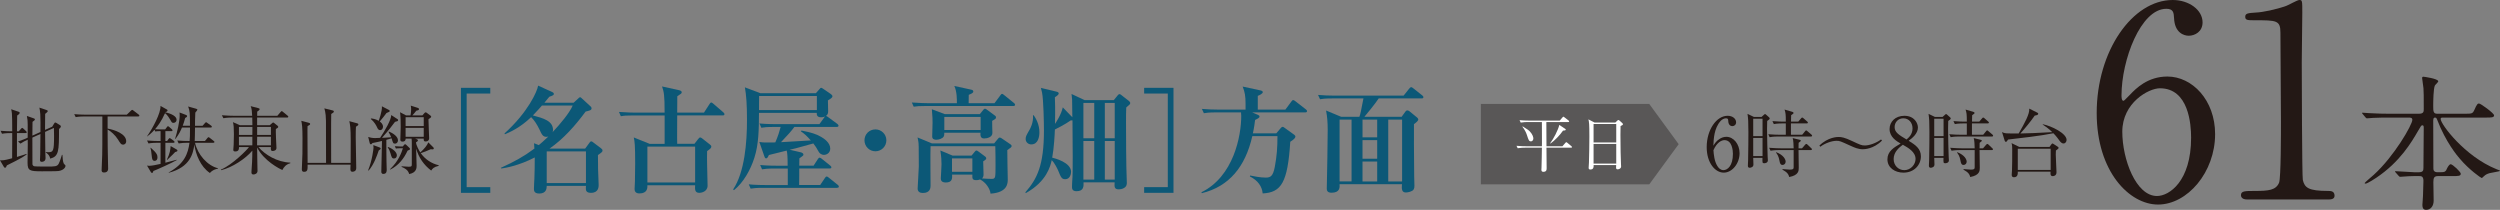 <?xml version="1.0" encoding="UTF-8"?>
<svg id="_レイヤー_2" data-name="レイヤー 2" xmlns="http://www.w3.org/2000/svg" viewBox="0 0 334.868 28.107">
  <rect x="0" y="0" width="334.868" height="28.107" fill="#808080" stroke="none"/>
  <defs>
    <style>
      .cls-1 {
        fill: #595757;
      }

      .cls-1, .cls-2, .cls-3, .cls-4 {
        stroke-width: 0px;
      }

      .cls-2 {
        fill: #0c5877;
      }

      .cls-3 {
        fill: #231815;
      }

      .cls-4 {
        fill: #fff;
      }
    </style>
  </defs>
  <g id="_枠" data-name="枠">
    <g>
      <path class="cls-3" d="M3.432,17.828h-1.161v3.193c.803-.237,1.032-.326,1.26-.406l.04.08c-.347.258-.813.525-1.428.843-.407.208-.922.466-1.22.614-.089.209-.129.318-.248.318-.069,0-.129-.07-.159-.119l-.516-.883c.337.02.505.039,1.626-.268,0-.338.01-1.846.01-2.152v-1.221h-.198c-.179,0-.685,0-1.17.09l-.188-.396c.585.049,1.18.068,1.557.068,0-.495,0-.991-.01-1.487-.01-.833-.03-1.052-.129-1.468l1.001.338c.05.02.139.059.139.148,0,.119-.199.268-.337.357-.02.693-.02,1.031-.03,2.111h.238l.297-.326c.089-.1.119-.129.168-.129.06,0,.119.068.169.108l.347.327c.049.05.089.09.089.148,0,.1-.089.109-.148.109ZM7.865,22.906c-.228.04-1.983.04-2.261.04-1.626,0-1.914-.079-1.914-1.161,0-.387.03-2.092.03-2.439,0-.1-.01-.545-.01-.635-.396.179-.615.288-.962.525l-.337-.277c.536-.178,1.151-.446,1.299-.516v-1.756c0-.466-.02-.684-.109-1.15l.922.317c.069.021.149.06.149.14,0,.089-.08.158-.317.326-.01.298-.02,1.588-.02,1.846l1.081-.486c.01-.992.01-1.696-.02-2.391-.02-.367-.089-.714-.119-.873l.952.318c.099.029.168.079.168.148,0,.09-.139.208-.347.367-.02.893-.02,1.021-.02,2.152l.962-.427.238-.397c.05-.078.099-.168.169-.168.069,0,.129.039.188.079l.466.288c.04.02.099.089.099.158,0,.119-.109.219-.248.348,0,2.975-.02,3.66-1.181,3.967-.089-.496-.456-.744-.595-.833v-.05c.168.02.228.02.307.02.694,0,.804-.089.804-2.182,0-.674-.01-.783-.02-1.07l-1.18.535c.01,1.458.02,2.41.03,2.678,0,.129.03.714.03.833,0,.476-.416.496-.506.496-.139,0-.238-.05-.238-.258,0-.109.03-.615.03-.714.02-.635.02-1.012.03-2.758l-1.081.486c-.01.396,0,3.441.01,3.561.01.129.109.238.238.277.129.04,1.547.04,1.736.04,1.021,0,1.329,0,1.537-.367.188-.347.397-1.081.437-1.2h.069c.02.357.049.942.188,1.181.06.099.228.188.228.288,0,.139-.168.564-.913.693Z"/>
      <path class="cls-3" d="M18.51,15.597h-4.096v1.627c.982.169,2.489.724,2.489,1.687,0,.336-.238.465-.416.465-.258,0-.337-.129-.694-.703-.347-.556-.942-1.092-1.379-1.33.01,2.252.01,2.5.06,4.781,0,.069.01.396.01.467,0,.387-.258.516-.536.516-.337,0-.337-.219-.337-.328,0-.287.069-1.695.079-2.014.02-.783.02-1.219.02-5.167h-2.41c-.258,0-.724.011-1.161.089l-.198-.396c.506.04,1.012.07,1.527.07h5.515l.555-.536c.07-.06.129-.109.159-.109.059,0,.119.04.188.1l.685.525c.04.03.099.089.099.149,0,.099-.099.108-.159.108Z"/>
      <path class="cls-3" d="M22.124,17.332l.229-.297c.03-.04.089-.129.148-.129s.109.049.179.109l.337.297c.049.05.089.09.089.148,0,.09-.06.109-.148.109h-.804v1.319h.229l.198-.268c.049-.06.089-.119.148-.119.06,0,.119.05.188.099l.367.268c.05.041.099.09.099.149,0,.099-.089.109-.149.109h-1.081v2.668c.238-.06,1.29-.337,1.508-.397l.01.051c-.565.336-2.708,1.309-3.124,1.457-.05.169-.08.258-.188.258-.069,0-.119-.059-.149-.109l-.516-.872c.099.02.168.03.297.03.248,0,.972-.119,1.518-.258v-2.827h-.446c-.248,0-.724.01-1.17.089l-.198-.396c.615.049,1.23.069,1.527.069h.288v-1.319h-.218c-.04,0-.268,0-.496.04l-.1-.228c-.406.465-.744.713-.992.902l-.01-.021c.764-1.091,1.854-3.104,1.805-4.076l.863.485c.03.021.079.04.079.129,0,.08-.079.17-.277.209l-.02.039c.119.021,1.508.309,1.508,1.002,0,.248-.199.407-.417.407-.198,0-.228-.06-.416-.397-.089-.148-.396-.684-.714-.902-.486,1.092-.972,1.727-1.339,2.152.347.02.625.02.654.02h.704ZM20.189,19.782c.813.714.903.972.903,1.29,0,.426-.278.476-.377.476-.317,0-.347-.308-.377-.556-.06-.575-.099-.912-.188-1.18l.04-.03ZM22.352,21.389c.426-.873.466-1.349.505-1.824l.714.406c.109.06.198.109.198.198,0,.129-.178.159-.307.198-.229.248-.317.338-1.081,1.062l-.03-.04ZM26.29,14.575c.079.021.148.05.148.119,0,.079-.238.337-.277.387-.04.675-.04,1.527-.04,1.766h1.012l.308-.347c.06-.061.109-.129.159-.129.049,0,.089.039.188.108l.486.347c.03.021.099.07.099.149,0,.099-.079.108-.148.108h-2.103c-.01.655-.02,1.598-.04,1.806h1.369l.328-.396c.079-.089.099-.119.158-.119.05,0,.119.06.179.108l.496.387c.049.041.109.07.109.149,0,.089-.089.109-.159.109h-2.44c.347,1.558,1.646,3.064,3.084,3.411l-.01.051c-.317.068-.714.158-1.081.584-1.27-.853-1.904-2.509-2.083-3.809-.168,1.191-.525,3.006-3.421,3.779l-.02-.039c2.143-1.181,2.599-2.56,2.787-3.978h-.278c-.377,0-.803.02-1.17.089l-.188-.396c.546.049,1.091.069,1.656.069.04-.367.05-.773.05-1.806h-1.071c-.188.438-.377.863-.873,1.527l-.05-.02c.278-.932.615-2.241.615-3.174,0-.079-.01-.178-.02-.347l.813.308c.129.049.198.089.198.178,0,.109-.069.149-.258.248-.119.467-.218.744-.328,1.042h.972c-.01-1.775-.01-1.944-.248-2.579l1.091.308Z"/>
      <path class="cls-3" d="M34.624,19.703c.893,1.041,2.479,2.004,4.265,2.082v.08c-.585.148-.893.545-1.061.902-.308-.1-2.52-1.24-3.382-3.016.01.447.02,2.4.04,2.797,0,.051.01.288.01.338,0,.348-.317.486-.556.486-.208,0-.258-.148-.258-.277,0-.03,0-.109.01-.219.05-.685.109-1.537.109-2.697-.913,1.09-2.718,2.271-4.186,2.617l-.03-.078c1.498-.605,3.561-2.688,3.759-3.016h-1.329c0,.337-.069.585-.516.585-.208,0-.248-.099-.248-.218,0-.109.05-.596.05-.695.02-.326.03-.862.03-1.398,0-.902-.03-1.219-.129-1.616l.922.407h1.686c0-.229-.01-.773-.02-1.021h-2.698c-.178,0-.694,0-1.17.089l-.199-.397c.734.061,1.379.07,1.527.07h2.529c-.03-.605-.06-.963-.198-1.289l1.031.268c.089.02.169.059.169.139,0,.109-.238.268-.328.327v.556h2.698l.427-.496c.069-.08.109-.129.159-.129.049,0,.109.049.178.109l.605.496c.07.059.1.099.1.148,0,.089-.089.109-.149.109h-4.027v1.021h1.696l.328-.288c.02-.02.079-.069.119-.069.049,0,.109.039.139.069l.446.356c.06.051.099.1.099.159,0,.089-.06.129-.317.288-.01.218-.01.506.02,1.239.01.14.06,1.2.06,1.29,0,.316-.288.416-.506.416-.268,0-.258-.208-.238-.525h-1.666ZM32.005,17.006v1.07h1.795l.01-1.07h-1.805ZM33.801,19.465v-1.15h-1.795v1.15h1.795ZM36.29,19.465v-1.15h-1.845c0,.158-.01.973-.01,1.15h1.854ZM36.29,18.076v-1.07h-1.845v1.07h1.845Z"/>
      <path class="cls-3" d="M47.679,16.976c-.02.347-.03.645-.03,1.438,0,.645.069,3.521.069,4.105,0,.486-.466.486-.506.486-.277,0-.277-.238-.277-.396,0-.09.02-.477.02-.556h-5.752c.01.645.01.962-.476.962-.297,0-.297-.248-.297-.357,0-.287.079-1.726.079-2.053,0-.348.01-1.408.01-2.112,0-1.498-.07-1.854-.159-2.312l.972.258c.099.03.208.061.208.159,0,.108-.04.129-.347.298-.01.198-.01.367-.01.604,0,.685.02,3.7.02,4.314h2.47s-.01-4.423-.01-4.433c.03-1.975-.07-2.322-.218-2.867l1.111.277c.079.021.159.051.159.139,0,.119-.069.159-.347.338-.03.486-.01,6.061-.01,6.546h2.609c0-.466.01-2.519.01-2.936,0-1.796-.089-2.192-.188-2.648l1.021.278c.119.029.188.059.188.158,0,.109-.04.129-.317.308Z"/>
      <path class="cls-3" d="M49.309,22.817c.555-1.358.724-2.916.724-3.045,0-.109-.01-.228-.03-.337l.873.327c.04.02.109.05.109.129,0,.089-.03.108-.258.268-.208.635-.645,1.895-1.349,2.688l-.069-.03ZM53.256,15.964c.04.03.069.069.069.139,0,.119-.099.149-.416.218-.337.457-.863,1.15-1.746,2.143.05-.01.724-.029,1.24-.079-.069-.169-.188-.417-.357-.704l.05-.069c.535.228,1.21.665,1.21,1.181,0,.228-.139.445-.397.445-.248,0-.268-.079-.456-.714-.149.05-.317.1-.704.208.01,1.369,0,2.073.02,2.916,0,.18.03.943.03,1.102,0,.148,0,.545-.446.545-.278,0-.278-.228-.278-.307,0-.457.08-3.452.089-4.106-.248.06-.565.139-1.27.277-.139.149-.149.169-.228.169-.069,0-.119-.069-.139-.139l-.208-.844c.218.061.476.149.922.149.06,0,.595-.021.674-.03.655-.972,1.498-2.449,1.488-3.055l.853.556ZM49.696,15.865c.208.02.595.059,1.031.316,0-.01.496-1.309.427-1.943l.952.496c.06.029.099.079.099.129,0,.099-.089.139-.437.277-.357.486-.486.635-.902,1.131.129.1.437.327.437.704,0,.268-.179.456-.377.456-.248,0-.337-.208-.407-.357-.109-.258-.377-.744-.853-1.141l.03-.068ZM51.987,19.693c.665.238,1.17.704,1.17,1.11,0,.229-.129.427-.377.427-.278,0-.327-.158-.476-.694-.079-.278-.198-.585-.377-.784l.06-.059ZM53.524,19.861c-.248,0-.417.02-.496.04l-.139-.317c.367.029.664.039.753.039h.308l.188-.228c.02-.021.069-.079.129-.079.04,0,.109.049.149.089l.396.377c.04.04.109.099.109.169,0,.079-.03.119-.328.229-.476,1.041-1.21,1.993-2.321,2.539l-.02-.061c1.15-1.101,1.527-2.221,1.716-2.797h-.446ZM55.587,18.562l.178.06c.069.02.218.079.218.179,0,.119-.179.218-.258.258,0,.367.387,1.08.575,1.358.565-.516.913-.942,1.071-1.349l.684.684c.02.021.05.08.05.129,0,.021-.01.129-.159.129-.03,0-.159-.01-.258-.02-.476.219-.843.357-1.329.525.575.814,1.428,1.389,2.4,1.617v.08c-.694.168-.834.387-1.002.635-1.002-.764-1.667-1.736-2.013-2.946,0,.367.059,1.983.059,2.312,0,.237,0,.922-.992,1.1-.109-.316-.218-.624-1.021-.961l.01-.08c.159.02.823.06.952.06.397,0,.407-.079.407-.376v-2.679c0-.337,0-.546-.03-.714h-.793c.01.268-.159.406-.396.406-.218,0-.317-.079-.317-.258,0-.139.049-1.438.049-1.705,0-.526-.01-1.518-.089-1.975l.804.427h.595c.04-.169.089-.466.089-.823,0-.179-.01-.258-.049-.486l.932.298c.08.03.168.069.168.169,0,.129-.099.158-.357.208-.198.268-.337.417-.536.635h1.349l.268-.308c.03-.039.119-.109.169-.109.049,0,.109.04.148.07l.466.347c.06.04.129.108.129.169,0,.089-.04.109-.367.347,0,.407.089,2.321.089,2.539,0,.298-.198.437-.466.437-.268,0-.268-.158-.258-.387h-1.17ZM54.328,15.695v1.191h2.43v-1.191h-2.43ZM56.757,18.324v-1.2h-2.43v1.2h2.43Z"/>
      <path class="cls-2" d="M61.743,25.831v-14.066h3.93v.765h-3.166v12.537h3.166v.765h-3.93Z"/>
      <path class="cls-2" d="M80.094,20.763c0,.296.016,1.731.016,1.871.016.343.078,1.919.078,2.152,0,.218,0,1.045-1.029,1.045-.687,0-.687-.374-.687-.64,0-.047.016-.25.016-.297h-5.255c0,.406-.093,1.029-.998,1.029-.717,0-.717-.42-.717-.654,0-.375.047-.982.062-1.373.031-.67.047-1.793.047-2.807-2.152,1.107-3.836,1.389-4.476,1.482l-.062-.094c1.84-.827,3.134-1.561,4.491-2.574-.016-.436-.031-.482-.047-.717l.64.25c.218-.188.749-.624,1.278-1.154-.062.016-.14.047-.249.047-.484,0-.624-.297-.936-.967-.343-.702-.686-1.248-1.123-1.669-1.497,1.435-2.885,2.027-3.509,2.292l-.062-.109c3.166-2.854,4.397-5.66,4.507-6.408l1.871.857c.172.078.234.141.234.266,0,.124-.078.187-.608.373-.405.5-.499.625-.655.796h3.914l.608-.562c.062-.062.172-.172.265-.172.094,0,.172.109.25.172l1.154,1.061c.047.047.125.125.125.266,0,.249-.358.312-.795.42-1.388,1.872-2.932,3.635-4.834,4.959h4.772l.561-.764c.047-.062.125-.203.25-.203.125,0,.234.109.296.156l1.014.765c.125.093.203.187.203.312,0,.156-.078.234-.608.593ZM72.593,14.135c-.171.203-.499.577-1.216,1.326,1.403.374,2.698.732,2.698,1.949,0,.125-.031.218-.062.296,1.014-1.076,2.292-2.604,2.698-3.571h-4.117ZM78.487,20.279h-5.255v4.242h5.255v-4.242Z"/>
      <path class="cls-2" d="M96.807,15.461h-6.097c-.016,3.212-.016,3.555,0,3.805h2.308l.483-.624c.109-.14.203-.233.28-.233.078,0,.188.062.265.125l1.029.811c.109.078.203.172.203.296,0,.203-.187.327-.561.593-.016.562-.016,1.092,0,1.887,0,.438.062,2.683.062,2.744,0,.827-.873.968-1.091.968-.64,0-.608-.483-.577-1.014h-6.394c.016.296.031,1.091-1.061,1.091-.468,0-.655-.233-.655-.592,0-.172.047-.873.047-1.014.015-.811.031-1.575.031-2.371,0-2.494-.062-2.963-.187-3.523l2.121.857h2.012v-3.805h-4.18c-.951,0-1.294.031-1.684.109l-.25-.578c.936.078,2.043.094,2.214.094h3.899c0-2.433-.094-2.729-.343-3.508l2.261.498c.218.047.374.125.374.281s-.062.188-.592.529c0,.328-.016,1.467-.016,2.199h3.586l.749-1.154c.063-.108.141-.202.234-.202.094,0,.188.094.281.171l1.341,1.154c.109.094.14.172.14.234,0,.156-.14.172-.234.172ZM93.111,19.64h-6.394v4.804h6.394v-4.804Z"/>
      <path class="cls-2" d="M112.132,25.16h-9.902c-.951,0-1.294.047-1.684.109l-.25-.577c.936.094,2.043.094,2.214.094h3.01v-2.214h-1.747c-.967,0-1.294.046-1.7.108l-.25-.577c.951.094,2.059.094,2.23.094h1.45c0-1.311-.047-1.699-.125-2.027-.577.141-2.121.53-2.386.593-.14.296-.218.452-.374.452-.125,0-.188-.125-.219-.234l-.686-1.965c.562.078.702.094,2.137.062.358-.811.592-1.59.717-2.074h-.905c-.951,0-1.294.047-1.684.109l-.25-.576c.951.093,2.043.093,2.214.093h5.817l.655-.904c.031-.047.047-.078.094-.124-.094.046-.25.108-.515.108-.593,0-.593-.358-.593-.593h-7.735c-.016,2.23-.031,4.211-.624,6.035-.499,1.575-1.466,3.322-2.729,4.32l-.109-.094c1.56-2.355,1.856-6.348,1.856-9.295,0-2.09-.094-3.29-.281-4.382l2.059.78h7.454l.452-.516c.156-.171.171-.202.25-.202s.109.031.281.14l1.045.718c.109.078.187.188.187.28,0,.156-.187.297-.608.547,0,.233.031,1.403.031,1.449,0,.297-.062.469-.296.641.094,0,.156.047.296.155l1.232.905c.062.046.156.155.156.233,0,.155-.141.171-.234.171h-5.677c-.468.64-.749.92-1.793,2.043.624-.031,3.415-.202,3.992-.233-.577-.655-.858-.89-1.326-1.216l.078-.109c1.31.265,1.949.451,2.62.842.39.219,1.232.779,1.232,1.574,0,.578-.468.843-.842.843-.343,0-.608-.233-.687-.39-.374-.655-.39-.687-.733-1.139-.374.109-1.996.546-2.324.64-.109.03-.234.062-.842.202l1.481.344c.14.031.358.141.358.296,0,.125-.031.156-.545.515,0,.156-.016.842-.016.982h1.918l.577-.889c.078-.125.156-.188.234-.188s.156.047.296.156l1.123.904c.078.062.156.141.156.234,0,.141-.141.156-.25.156h-4.054c0,.28,0,2.073-.016,2.214h2.823l.639-.951c.062-.094.14-.188.234-.188.078,0,.125.031.281.156l1.185.951c.078.062.156.14.156.249,0,.141-.141.156-.234.156ZM109.418,12.856h-7.735c0,.265-.016,1.591-.016,1.887h7.75v-1.887Z"/>
      <path class="cls-2" d="M117.26,20.264c-.827,0-1.466-.67-1.466-1.466,0-.827.655-1.466,1.466-1.466.795,0,1.466.639,1.466,1.466,0,.811-.655,1.466-1.466,1.466Z"/>
      <path class="cls-2" d="M135.736,14.197h-11.665c-.951,0-1.294.031-1.684.094l-.25-.562c.936.078,2.043.094,2.214.094h3.821c0-.483.016-1.544-.343-2.308l2.277.498c.109.031.265.062.265.25s-.265.297-.608.437c0,.249,0,.327-.016,1.123h3.462l.78-1.045c.093-.125.14-.202.234-.202.078,0,.125.031.296.171l1.294,1.045c.109.078.156.155.156.233,0,.141-.125.172-.234.172ZM134.925,20.107c-.016.624.062,3.369.062,3.914,0,.5,0,1.763-2.308,1.918-.047-.607-.608-1.512-1.404-1.902-.093.031-.25.094-.499.094-.561,0-.545-.25-.53-.748h-2.714c.016.468.062,1.061-.842,1.061-.608,0-.671-.328-.671-.547,0-.093.094-1.59.094-1.887,0-.436-.031-1.092-.156-1.855l1.637.687h2.542l.437-.53c.062-.062.125-.156.203-.156.078,0,.188.062.265.125l.92.686c.125.094.14.203.14.25,0,.094-.062.188-.405.39,0,.28.047,1.513.047,1.763,0,.233-.062.39-.203.529.406.031.889.062,1.294.062.281,0,.39-.062.452-.28.062-.233.062-.92.062-1.372,0-.873,0-1.855-.031-2.729h-8.67c-.047.748,0,5.13,0,5.301,0,.312-.078.968-1.029.968-.343,0-.702-.125-.702-.593,0-.125.156-2.713.156-2.979,0-2.822-.016-3.01-.062-3.307-.031-.249-.078-.404-.109-.561l1.918.795h8.343l.53-.639c.047-.062.14-.141.234-.141.093,0,.171.062.296.141l1.123.764c.078.047.156.125.156.234,0,.14-.062.187-.577.545ZM132.898,16.193c-.016.25.031,1.389.031,1.622,0,.546-.67.733-1.123.733-.545,0-.483-.547-.468-.765h-4.85c0,.296-.016.374-.078.499-.171.297-.686.437-.998.437-.203,0-.546-.047-.546-.421,0-.297.047-1.591.047-1.855,0-.359,0-.796-.094-1.81l1.731.655h4.694l.468-.577c.062-.078.156-.155.218-.155.078,0,.171.062.296.155l1.076.796c.078.062.109.108.109.202,0,.187-.062.218-.515.483ZM131.354,15.663h-4.865v1.747h4.865v-1.747ZM130.247,21.215h-2.729v1.793h2.729v-1.793Z"/>
      <path class="cls-2" d="M150.858,14.4c-.031.779-.031,1.029-.031,2.027,0,1.31.015,6.051.093,7.578.016.281.016.438.016.484,0,.202-.016.529-.483.748-.203.094-.421.125-.593.125-.608,0-.592-.328-.561-.936h-4.164c.016.482.062,1.185-.936,1.185-.562,0-.608-.327-.608-.562,0-.109,0-.312.016-.545.078-.951.078-1.98.078-3.588,0-1.31-.016-3.087-.031-4.787h-.234c-.795.562-1.934,1.123-2.121,1.217-.031.717-.109,2.386-.359,3.773.281.062,2.526.624,2.526,1.902,0,.312-.156.982-.78.982-.483,0-.577-.249-.967-1.2-.109-.249-.483-.998-.842-1.356-.187.811-.67,2.854-3.462,4.412l-.078-.093c1.59-1.81,2.495-3.634,2.495-8.28,0-1.076-.062-4.102-.25-5.068-.062-.297-.109-.453-.156-.64l2.09.499c.187.047.296.125.296.219,0,.14-.094.265-.515.529.016.516.062,1.591.016,3.572.187-.281.842-1.279,1.044-2.215l1.279,1.325c0-.374-.016-2.027-.031-2.37-.031-.375-.047-.546-.078-.748l1.762.826h3.898l.546-.671c.047-.062.14-.14.203-.14.078,0,.171.046.218.093l1.061.827c.109.093.171.171.171.28,0,.14-.047.187-.53.593ZM138.133,19.344c-.39,0-.749-.297-.749-.718,0-.327.047-.421.53-1.263.062-.109.53-.92.452-1.902l.094-.031c.296.437.764,1.216.764,2.292,0,.608-.171,1.622-1.092,1.622ZM146.57,13.792h-1.451v4.726h1.451v-4.726ZM146.57,18.891h-1.451v5.162h1.451v-5.162ZM149.315,13.792h-1.326v4.726h1.326v-4.726ZM149.315,18.891h-1.326v5.162h1.326v-5.162Z"/>
      <path class="cls-2" d="M153.256,25.831v-.765h3.166v-12.537h-3.166v-.765h3.93v14.066h-3.93Z"/>
      <path class="cls-2" d="M174.821,15.055h-7.095l.733.312c.125.047.25.125.25.234,0,.187-.219.279-.593.467-.062.438-.109.936-.296,1.794h3.135l.592-.702c.109-.125.172-.172.25-.172.078,0,.141.031.281.141l1.279.92c.094.062.156.156.156.25,0,.281-.561.607-.686.686-.343,5.475-1.201,6.8-3.696,6.924-.078-.92-.64-1.746-1.715-2.276l.031-.124c.515.108,1.356.28,2.105.28.655,0,.967-.218,1.201-1.419.281-1.482.359-2.62.359-4.133h-3.368c-.936,4.117-3.119,6.752-6.768,7.641l-.047-.124c4.304-2.105,5.333-7.532,5.333-10.229,0-.172-.015-.328-.031-.469h-3.291c-1.092,0-1.388.062-1.684.109l-.265-.576c.733.062,1.481.093,2.23.093h3.618v-.78c0-1.028-.093-1.574-.39-2.307l2.308.498c.172.031.39.094.39.25,0,.203-.468.421-.67.499v1.84h3.696l.811-1.091c.094-.125.156-.188.234-.188.078,0,.171.062.296.156l1.404,1.091c.062.047.156.141.156.233,0,.141-.109.172-.25.172Z"/>
      <path class="cls-2" d="M182.084,15.647c.156-.421.187-.624.545-2.464h-4.132c-1.076,0-1.388.062-1.684.109l-.265-.577c.717.062,1.513.094,2.23.094h9.232l.733-.921c.109-.14.218-.218.265-.218.078,0,.171.047.296.156l1.201.951c.062.047.156.14.156.233,0,.172-.156.172-.234.172h-5.754c-.452.701-1.809,2.34-1.918,2.464h4.99l.483-.671c.062-.094.156-.187.281-.187.125,0,.234.078.296.124l1.044.858c.047.047.125.155.125.218,0,.203-.25.391-.577.64-.016.796,0,4.241.031,7.049,0,.172.031.998.031,1.185,0,.109,0,.391-.141.562-.171.218-.686.358-1.013.358-.577,0-.562-.53-.515-1.107h-8.359c.031.405.062,1.139-1.076,1.139-.545,0-.639-.28-.639-.562,0-.156.016-.483.016-.686.031-1.404.109-5.568.109-7.189,0-.857-.046-1.685-.218-2.573l2.027.842h2.433ZM179.433,16.021v8.281h1.606v-8.281h-1.606ZM182.505,16.021v2.371h1.965v-2.371h-1.965ZM184.47,18.767h-1.965v2.495h1.965v-2.495ZM184.47,24.303v-2.667h-1.965v2.667h1.965ZM187.807,24.303v-8.281h-1.856v8.281h1.856Z"/>
    </g>
    <g>
      <path class="cls-3" d="M230.373,18.583c.208-.129.516-.258.863-.258.981,0,1.775.992,1.775,2.192,0,1.379-.982,2.608-2.123,2.608-1.131,0-2.281-1.279-2.281-3.422,0-2.291,1.289-4.195,2.807-4.195.665,0,1.131.396,1.131.873,0,.356-.278.516-.506.516-.198,0-.526-.129-.545-.694-.01-.219-.03-.357-.298-.357-.268,0-.536.149-.724.357-.883.972-.933,2.43-.972,3.322.188-.308.396-.654.873-.942ZM230.046,22.253c.168.268.427.536.803.536.526,0,1.27-.546,1.27-2.183,0-.446-.109-1.835-1.13-1.835-.377,0-1.012.278-1.478,1.35.04.545.119,1.497.536,2.132Z"/>
      <path class="cls-3" d="M236.712,16.203c-.01.357-.02.585-.02,1.062,0,1.041.06,3.293.08,3.719,0,.129.03.357.03.486,0,.377-.427.396-.476.396-.268,0-.268-.069-.248-.724h-1.24c0,.069.03.883.03.902,0,.357-.387.427-.496.427-.248,0-.248-.188-.248-.308,0-.109.03-.596.03-.694.03-.754.04-3.541.04-3.77,0-1.478-.03-1.755-.119-2.449l.863.416h1.012l.288-.258c.109-.089.129-.129.178-.129.05,0,.1.03.159.09l.397.356c.04.04.079.1.079.159,0,.089-.198.218-.337.317ZM236.087,15.905h-1.25v2.331h1.25v-2.331ZM236.087,18.475h-1.25v2.43h1.25v-2.43ZM242.574,18.286h-4.364c-.179,0-.685,0-1.17.089l-.188-.396c.615.05,1.22.069,1.518.069h.833v-1.518h-.436c-.1,0-.705,0-1.17.089l-.188-.396c.654.06,1.349.069,1.517.069h.278c0-1.001-.03-1.189-.168-1.616l1.021.298c.109.029.179.079.179.158s-.03.1-.317.298c-.01.237-.01.297-.02.862h.972l.367-.426c.07-.09.109-.119.159-.119.06,0,.109.029.179.099l.486.427c.05.04.099.079.099.148,0,.09-.089.109-.148.109h-2.123v1.518h1.507l.377-.456c.08-.1.109-.129.149-.129.06,0,.089.039.188.119l.525.446c.08.069.089.119.089.148,0,.1-.089.109-.148.109ZM242.554,20.101h-1.646c0,.198.03,2.063.03,2.381,0,.377,0,.991-1.279,1.229-.089-.327-.199-.604-.913-.991l.02-.07c.198.021.813.07.972.07.446,0,.506-.09.516-.288.01-.179.01-2.172,0-2.331h-1.924c-.248,0-.724.01-1.17.09l-.188-.397c.674.06,1.378.07,1.518.07h1.765c-.01-.388-.03-1.081-.129-1.369l.893.218c.129.03.188.05.188.129,0,.07-.03.09-.288.288-.01.188-.01.248-.01.734h.466l.406-.467c.08-.089.119-.119.169-.119.049,0,.089.021.168.1l.486.466c.07.06.1.09.1.149,0,.089-.08.108-.149.108ZM238.766,22.095c-.298,0-.357-.278-.407-.546-.109-.625-.308-.912-.466-1.101l.04-.06c.972.387,1.25.962,1.25,1.27,0,.268-.208.437-.416.437Z"/>
      <path class="cls-3" d="M249.52,19.992c-.615,0-1.13-.229-1.626-.457-1.438-.654-1.468-.674-1.904-.674-.625,0-1.547.327-2.162.793l-.129-.148c1.161-1.16,2.43-1.16,2.579-1.16.397,0,.793.069,1.786.535,1.101.516,1.279.605,1.735.605.615,0,1.538-.338,2.162-.804l.129.148c-1.16,1.161-2.42,1.161-2.569,1.161Z"/>
      <path class="cls-3" d="M257.299,20.944c0,1.15-.903,2.182-2.341,2.182-1.131,0-2.143-.654-2.143-1.785,0-1.071.853-1.577,1.766-2.112-.525-.308-1.478-.863-1.478-1.944,0-.982.773-1.775,1.983-1.775,1.359,0,1.815,1.012,1.815,1.567,0,.843-.813,1.458-1.24,1.775.933.575,1.637,1.071,1.637,2.093ZM253.649,21.311c0,.873.654,1.479,1.428,1.479.863,0,1.507-.764,1.507-1.498,0-.942-.982-1.498-1.706-1.904-.447.337-1.23.942-1.23,1.924ZM256.178,17.185c0-.754-.506-1.339-1.229-1.339-.704,0-1.17.536-1.17,1.181,0,.694.565,1.041,1.597,1.656.288-.248.803-.675.803-1.498Z"/>
      <path class="cls-3" d="M260.96,16.203c-.01.357-.02.585-.02,1.062,0,1.041.06,3.293.08,3.719,0,.129.03.357.03.486,0,.377-.427.396-.476.396-.268,0-.268-.069-.248-.724h-1.24c0,.069.03.883.03.902,0,.357-.387.427-.496.427-.248,0-.248-.188-.248-.308,0-.109.03-.596.03-.694.03-.754.04-3.541.04-3.77,0-1.478-.029-1.755-.119-2.449l.863.416h1.012l.288-.258c.109-.089.129-.129.178-.129.05,0,.1.03.159.09l.397.356c.04.04.079.1.079.159,0,.089-.198.218-.337.317ZM260.335,15.905h-1.25v2.331h1.25v-2.331ZM260.335,18.475h-1.25v2.43h1.25v-2.43ZM266.821,18.286h-4.364c-.179,0-.685,0-1.17.089l-.188-.396c.615.05,1.22.069,1.518.069h.833v-1.518h-.437c-.099,0-.704,0-1.17.089l-.188-.396c.654.06,1.349.069,1.518.069h.277c0-1.001-.03-1.189-.168-1.616l1.021.298c.109.029.179.079.179.158s-.03.1-.317.298c-.01.237-.01.297-.02.862h.972l.367-.426c.069-.09.109-.119.159-.119.06,0,.109.029.179.099l.486.427c.05.04.099.079.099.148,0,.09-.089.109-.148.109h-2.123v1.518h1.507l.377-.456c.08-.1.109-.129.149-.129.06,0,.089.039.188.119l.525.446c.08.069.089.119.089.148,0,.1-.089.109-.149.109ZM266.802,20.101h-1.646c0,.198.03,2.063.03,2.381,0,.377,0,.991-1.279,1.229-.089-.327-.199-.604-.913-.991l.02-.07c.199.021.813.07.972.07.446,0,.506-.09.516-.288.01-.179.01-2.172,0-2.331h-1.924c-.248,0-.724.01-1.17.09l-.188-.397c.674.06,1.378.07,1.518.07h1.765c-.01-.388-.03-1.081-.129-1.369l.893.218c.129.03.188.05.188.129,0,.07-.03.09-.288.288-.01.188-.01.248-.01.734h.466l.407-.467c.079-.089.119-.119.168-.119.049,0,.089.021.168.1l.486.466c.07.06.1.09.1.149,0,.089-.08.108-.149.108ZM263.013,22.095c-.297,0-.357-.278-.406-.546-.109-.625-.308-.912-.466-1.101l.04-.06c.972.387,1.25.962,1.25,1.27,0,.268-.208.437-.417.437Z"/>
      <path class="cls-3" d="M276.406,19.218c-.268,0-.446-.237-.565-.406-.377-.535-.674-.843-.793-.962-1.081.198-1.766.317-3.104.485-.466.06-2.539.298-2.965.357-.159.238-.208.308-.298.308-.079,0-.139-.089-.159-.159l-.357-1.15c.139.069.278.14.595.169.278.029,1.091.02,1.637.02.833-1.448,1.478-2.628,1.418-3.332l1.121.565c.049.02.079.089.079.129,0,.179-.327.218-.466.238-.585.843-1.24,1.636-1.924,2.399,1.388-.029,1.825-.049,4.274-.179-.536-.525-1.011-.833-1.279-1.011v-.05c1.19.238,3.194,1.229,3.194,2.103,0,.218-.149.476-.407.476ZM275.384,20.16c-.01.139-.02.298-.02.546,0,.377.099,2.062.099,2.37,0,.516-.466.516-.506.516-.337,0-.317-.317-.288-.595h-4.394c.01.229.03.744-.506.744-.149,0-.308-.06-.308-.308,0-.1.04-.516.04-.605.03-.724.03-1.587.03-2.737,0-.347,0-.625-.089-.922l1.041.516h4.037l.277-.377c.02-.03.069-.09.119-.09.04,0,.099.03.139.06l.595.387c.03.021.099.09.099.149,0,.089-.218.238-.367.347ZM274.68,19.923h-4.403v2.836h4.403v-2.836Z"/>
    </g>
    <g>
      <path class="cls-3" d="M296.707,17.967c0,5.108-3.715,9.431-7.645,9.431-3.822,0-8.216-4.394-8.216-12.252,0-8.323,4.787-15.146,10.181-15.146,2.179,0,4,1.321,4,3,0,1.25-1.036,1.786-1.857,1.786-.643,0-1.893-.393-1.964-2.394-.036-.714-.107-1.214-1.036-1.214-3.429,0-6.001,6.858-6.001,11.609,0,.143,0,.714.25.714.107,0,.179-.107.893-.821.786-.822,2.357-2.43,5.001-2.43,3.322,0,6.394,3.144,6.394,7.716ZM284.276,17.646c0,3.68,1.822,8.608,4.644,8.608,1.643,0,4.572-1.964,4.572-7.822,0-1.786-.322-6.608-4.18-6.608-1.5,0-5.037,1.929-5.037,5.822Z"/>
      <path class="cls-3" d="M300.991,26.719c-.786,0-.821-.465-.821-.571,0-.572.536-.572,1.822-.572,1.929,0,2.857-.106,3.286-1.106.25-.607.25-6.895.25-8.145,0-1.715-.071-10.038-.071-11.931,0-1.68-.5-1.68-3.5-1.68-.857,0-1.215,0-1.215-.464,0-.465.357-.5,1.465-.571.857-.036,2.643-.394,4.036-.894.25-.071,1.465-.785,1.75-.785.393,0,.393.106.393,1.714,0,.965-.072,5.572-.072,6.645,0,1.643.036,15.359.143,15.753.25,1.036.75,1.464,3.394,1.464.321,0,.857,0,.857.644,0,.5-.572.5-.893.5h-10.824Z"/>
      <path class="cls-3" d="M326.577,23.585c-.536,0-.635.237-.635.833,0,.377.04,2.122.04,2.46,0,.714-.397,1.229-1.012,1.229-.496,0-.496-.477-.496-.675,0-.179.079-1.11.079-1.189.02-.694.06-1.885.06-2.023,0-.635-.317-.635-.575-.635h-.694c-.496,0-1.051.039-1.29.06-.099,0-.496.039-.575.039q-.079,0-.178-.119l-.437-.495c-.02-.021-.06-.06-.06-.1s.06-.04.079-.04c.397,0,2.162.14,2.52.14h.595c.576,0,.615-.259.615-.615,0-.833.04-4.543.04-5.297,0-.198,0-.377-.178-.377-.159,0-.179.06-.595.774-.853,1.468-2.38,4.105-5.574,6.248-.02.02-1.19.794-1.448.794-.04,0-.119-.021-.119-.08s1.031-.932,1.229-1.11c2.718-2.46,5.158-6.705,5.158-7.359,0-.298-.278-.298-.496-.298h-2.678c-.555,0-1.349,0-2.083.04-.119,0-.694.06-.813.06-.06,0-.08,0-.198-.119l-.397-.477c-.04-.06-.08-.099-.08-.119,0-.039.06-.039.08-.039.139,0,.773.06.913.06,1.13.06,1.864.079,2.678.079h3.947c.655,0,.655-.298.655-.635,0-1.706,0-2.36-.04-2.797-.02-.139-.179-1.25-.179-1.349,0-.179.119-.179.179-.179s1.983.258,1.983.615c0,.119-.416.476-.456.575-.198.437-.218,2.122-.218,2.697,0,.694,0,1.071.516,1.071h3.709c.913,0,1.051,0,1.27-.476.357-.834.476-.894.635-.894.238,0,2.023,1.31,2.023,1.588,0,.297-.377.297-1.071.297h-5.693c-.258,0-.397,0-.397.179,0,.714,3.233,5.019,7.458,6.725.437.179.496.179.496.238s-1.15.237-1.369.297c-.357.1-.536.179-.833.457-.159.158-.199.198-.258.198-.08,0-1.687-1.111-2.936-2.599-.337-.377-1.884-2.242-2.995-5.138-.099-.258-.139-.357-.317-.357-.238,0-.238.278-.238.496,0,1.726.02,4.503.02,6.248,0,.219,0,.576.555.576h.357c.615,0,.734-.04.952-.576.08-.158.278-.495.457-.495.258,0,1.349,1.031,1.349,1.27,0,.317-.337.317-1.071.317h-1.964Z"/>
    </g>
    <polygon class="cls-1" points="220.914 24.695 198.355 24.695 198.355 13.926 220.914 13.926 224.852 19.311 220.914 24.695"/>
    <g>
      <path class="cls-4" d="M210.434,19.783h-3.29c.008.751.024,2.106.024,2.76,0,.171,0,.473-.441.473-.196,0-.261-.105-.261-.277,0-.065,0-.09.017-.326.024-.376.041-2.213.049-2.629h-2.277c-.221,0-.604.008-.963.073l-.164-.326c.645.057,1.11.057,1.257.057h2.147c.008-.261.008-.293.008-.392.008-.408-.008-2.399-.008-2.849h-1.877c-.212,0-.604.008-.955.073l-.164-.326c.416.04.833.057,1.249.057h4.139l.351-.408c.057-.065.098-.114.139-.114.033,0,.098.049.147.09l.539.416c.041.033.082.074.082.123,0,.09-.073.09-.122.09h-2.931c0,.693.016,2.669.016,3.24h2.139l.384-.44c.049-.057.09-.106.131-.106.032,0,.089.041.147.09l.53.441c.049.041.082.073.082.122,0,.09-.082.09-.122.09ZM205.07,18.935c-.277,0-.318-.163-.547-.857-.065-.212-.286-.727-.604-1.103l.057-.04c.669.408.825.547.955.686.375.392.457.783.457.922,0,.262-.171.393-.318.393ZM209.364,17.497c-.416.597-1.085,1.307-1.682,1.731l-.041-.041c.481-.646,1.045-1.723,1.225-2.457l.791.53c.049.032.074.058.074.098,0,.114-.164.131-.368.139Z"/>
      <path class="cls-4" d="M217.07,16.885c-.016.458-.016.727-.016,1.192,0,1.437.041,3.412.073,3.902,0,.049.017.261.017.31,0,.303-.318.393-.465.393-.164,0-.212-.09-.212-.245,0-.008,0-.123.016-.327h-3.02c.008.237.016.597-.449.597-.171,0-.22-.099-.22-.221,0-.057.024-.474.041-.71.033-.629.057-2.923.057-3.494,0-1.739-.041-1.935-.13-2.294l.824.425h2.784l.253-.245c.065-.065.106-.098.163-.098.049,0,.098.04.155.09l.351.318c.057.057.098.105.098.154,0,.099-.106.155-.318.253ZM216.491,16.607h-3.037v2.474h3.037v-2.474ZM216.491,19.277h-3.037v2.637h3.037v-2.637Z"/>
    </g>
  </g>
</svg>